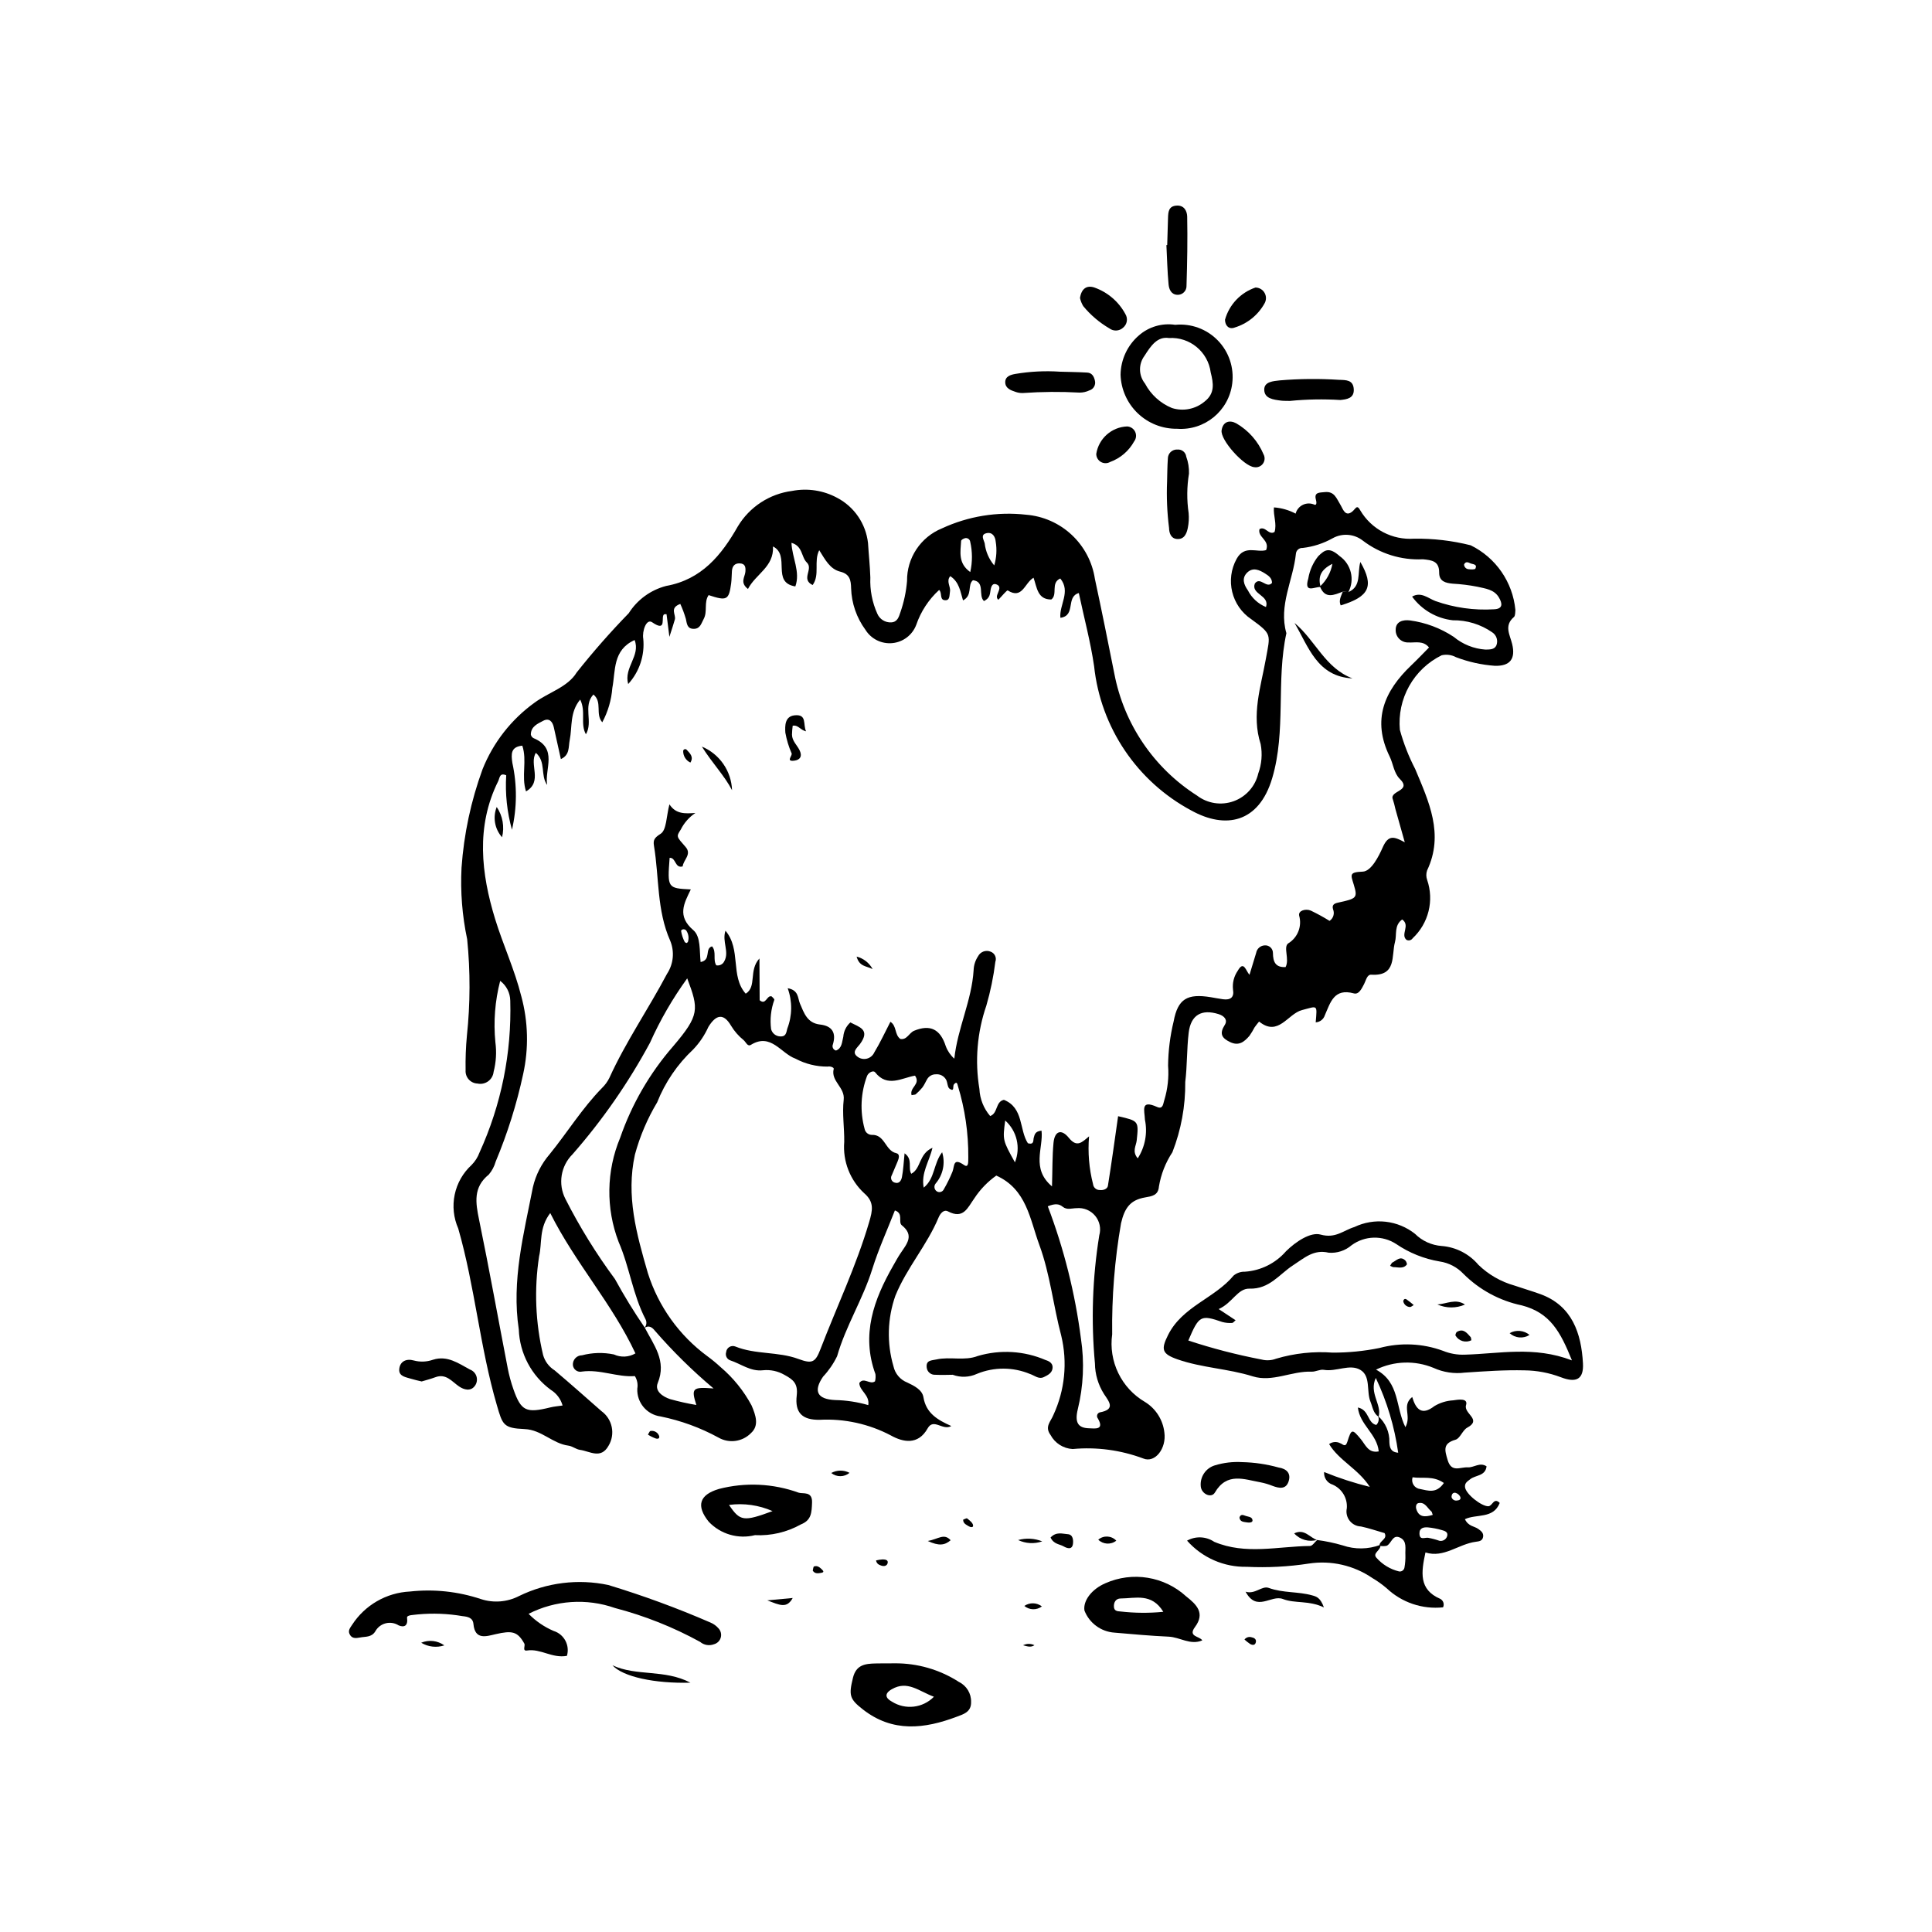 <?xml version="1.0" encoding="UTF-8"?>
<!-- Uploaded to: SVG Find, www.svgrepo.com, Generator: SVG Find Mixer Tools -->
<svg fill="#000000" width="800px" height="800px" version="1.1" viewBox="144 144 512 512" xmlns="http://www.w3.org/2000/svg">
 <g>
  <path d="m487.35 280.12c0.273-1.035 0.988-1.895 1.957-2.352s2.09-0.457 3.062-0.008c0.574 0.18 0.559-0.625 0.367-1.324-0.562-2.035 0.949-1.871 2.293-2.019 2.625-0.293 3.141 1.668 4.195 3.356 0.613 0.98 1.258 3.398 3.191 1.754 0.902-0.77 1.168-1.93 2.09-0.246h-0.004c1.445 2.441 3.543 4.438 6.055 5.758 2.512 1.32 5.344 1.914 8.176 1.719 5.059-0.074 10.105 0.512 15.012 1.75 6.66 3.258 11.148 9.746 11.848 17.129-0.051 0.648-0.008 1.555-0.398 1.891-2.668 2.281-1.051 4.688-0.457 7.148 0.949 3.93-0.551 5.891-4.613 5.769h0.004c-3.516-0.258-6.973-1.023-10.27-2.281-1.16-0.625-2.512-0.809-3.801-0.512-3.629 1.785-6.633 4.629-8.613 8.16-1.977 3.527-2.836 7.574-2.465 11.602 0.98 3.59 2.34 7.066 4.055 10.371 3.594 8.59 7.727 17.262 3.156 26.898l0.004-0.004c-0.285 0.824-0.277 1.723 0.027 2.543 0.91 2.664 1.035 5.539 0.352 8.273-0.68 2.734-2.137 5.215-4.191 7.144-0.363 0.559-1.098 0.742-1.68 0.414-1.617-1.461 1.121-3.812-1.113-5.387-2.195 1.602-1.367 4.008-1.906 5.981-0.988 3.609 0.504 9.086-6.269 8.656-1.148-0.074-1.402 1.504-1.902 2.453-0.617 1.176-1.383 2.875-2.719 2.508-5.289-1.461-6.211 2.422-7.699 5.793v0.004c-0.34 1.066-1.305 1.812-2.422 1.875 0.41-4.863 0.547-4.336-3.625-3.254-3.793 0.984-6.281 7.184-11.375 3.039-0.402 0.512-0.84 1-1.195 1.539-0.406 0.777-0.859 1.527-1.363 2.246-1.34 1.555-2.777 2.777-5.109 1.664-2.242-1.07-2.914-2.231-1.426-4.562 0.805-1.258-0.047-2.356-1.633-2.852-4.488-1.41-7.363 0.176-7.934 4.93-0.52 4.336-0.375 8.754-0.914 13.082l0.004-0.004c0.062 6.359-1.094 12.668-3.406 18.59-1.82 2.754-3.039 5.863-3.574 9.125-0.191 2.332-1.859 2.535-3.703 2.859-3.777 0.668-5.367 2.637-6.336 6.852v-0.004c-1.688 9.715-2.473 19.562-2.344 29.418-0.492 3.508 0.074 7.086 1.617 10.273 1.543 3.191 3.996 5.852 7.055 7.644 2.883 1.758 4.789 4.758 5.16 8.117 0.582 4.184-2.449 8.176-5.594 6.879v-0.004c-5.973-2.234-12.371-3.094-18.719-2.504-2.469-0.137-4.684-1.547-5.852-3.723-1.637-2.211 0.059-3.555 0.754-5.305 3.039-6.555 3.773-13.949 2.086-20.977-2.117-7.965-2.945-16.301-5.812-24.09-2.508-6.805-3.344-14.742-11.406-18.375-2.289 1.621-4.254 3.656-5.797 6-1.82 2.547-2.887 5.648-7.023 3.484-1.109-0.578-2.043 0.586-2.473 1.625-3.051 7.324-8.445 13.352-11.434 20.699h-0.004c-2.137 6.039-2.316 12.594-0.516 18.742 0.422 1.957 1.797 3.57 3.66 4.297 1.785 0.836 3.949 1.914 4.273 3.875 0.699 4.246 3.719 6.019 7.391 7.652-2.293 1.324-4.691-2.199-6.269 0.617-2.543 4.547-6.559 3.644-9.715 1.898v-0.004c-5.805-3.066-12.328-4.508-18.887-4.164-4.617 0.078-6.629-1.852-6.094-6.43 0.375-3.207-0.957-4.234-3.262-5.481h0.004c-1.719-0.992-3.707-1.418-5.684-1.215-3.32 0.379-5.832-1.707-8.711-2.637v-0.004c-0.867-0.32-1.328-1.266-1.051-2.148 0.043-0.562 0.355-1.07 0.836-1.367 0.48-0.301 1.07-0.352 1.598-0.141 5.371 2.176 11.316 1.301 16.715 3.301 3.644 1.348 4.488 0.934 5.844-2.594 4.312-11.227 9.508-22.102 12.914-33.699 0.902-3.074 1.383-5.273-1.285-7.598v0.004c-3.781-3.477-5.746-8.504-5.328-13.625 0.051-3.731-0.562-7.516-0.141-11.188 0.383-3.312-3.488-4.906-2.641-8.191 0.082-0.32-0.852-0.75-1.617-0.586-2.973 0.02-5.902-0.707-8.523-2.106-3.844-1.359-6.496-6.926-11.809-3.664-0.902 0.551-1.305-0.715-1.922-1.238v-0.004c-1.336-1.07-2.469-2.371-3.352-3.84-1.941-3.305-3.918-3.051-6.016 0.363h0.004c-0.992 2.199-2.352 4.215-4.019 5.953-4.172 3.91-7.426 8.691-9.535 14-2.59 4.324-4.578 8.984-5.898 13.848-2.398 10.934 0.406 20.988 3.426 31.398 2.785 8.816 8.293 16.52 15.73 22.004 1.242 0.906 2.43 1.887 3.555 2.93 3.352 2.844 6.133 6.289 8.207 10.16 1.105 2.609 2.059 5.32-0.164 7.32h0.004c-2.262 2.309-5.797 2.801-8.605 1.195-4.816-2.633-10-4.523-15.383-5.613-3.641-0.496-6.305-3.688-6.141-7.363 0.207-1.148-0.023-2.336-0.645-3.328-4.637 0.359-9.18-1.855-14.031-1.195v0.004c-0.551 0.125-1.129 0.008-1.586-0.324-0.457-0.328-0.75-0.84-0.809-1.402-0.047-0.672 0.188-1.332 0.648-1.824 0.457-0.492 1.102-0.77 1.773-0.77 2.762-0.723 5.652-0.801 8.449-0.223 1.832 0.848 3.965 0.742 5.707-0.281-6.16-13.191-15.945-23.941-22.578-37.188-3.043 3.981-2.117 7.934-2.953 11.469-1.332 8.691-0.973 17.559 1.051 26.113 0.473 1.707 1.57 3.172 3.074 4.109 4.176 3.531 8.266 7.164 12.375 10.777h-0.004c2.941 2.106 3.769 6.121 1.898 9.215-2.031 3.617-4.961 1.426-7.551 1.074-1.055-0.145-2.019-0.984-3.074-1.121-4.207-0.547-7.109-4.199-11.594-4.387-5.691-0.238-5.852-1.145-7.371-6.344-4.496-15.375-5.812-31.426-10.234-46.816-1.242-2.82-1.57-5.961-0.938-8.977 0.633-3.016 2.191-5.758 4.461-7.84 0.934-0.941 1.656-2.07 2.113-3.312 5.762-12.625 8.551-26.402 8.152-40.273-0.039-2.059-1.023-3.988-2.672-5.223-1.375 5.305-1.805 10.812-1.27 16.27 0.352 2.625 0.188 5.289-0.473 7.852-0.105 1-0.633 1.91-1.449 2.5s-1.844 0.805-2.828 0.59c-0.891-0.035-1.727-0.434-2.32-1.098-0.59-0.664-0.887-1.539-0.824-2.43-0.055-3.055 0.059-6.109 0.344-9.148 0.902-8.496 0.926-17.062 0.074-25.562-1.32-6.231-1.824-12.605-1.496-18.965 0.625-8.906 2.5-17.68 5.562-26.07 2.832-7.102 7.641-13.246 13.852-17.707 3.695-2.711 8.723-4.059 11.105-7.961l-0.004 0.004c4.332-5.465 8.934-10.707 13.797-15.703 2.266-3.578 5.809-6.16 9.91-7.227 9.406-1.691 14.66-8.148 19-15.781 3.106-5.164 8.402-8.629 14.379-9.402 4.086-0.793 8.32-0.145 11.977 1.844 4.527 2.391 7.574 6.871 8.145 11.961 0.184 3.023 0.52 6.078 0.617 9.137-0.141 3.305 0.492 6.598 1.855 9.613 0.629 1.461 2.106 2.371 3.691 2.285 1.652-0.098 2.016-1.48 2.43-2.715v0.004c0.93-2.672 1.52-5.453 1.75-8.273-0.035-2.977 0.828-5.898 2.477-8.383 1.645-2.481 4-4.414 6.758-5.539 6.969-3.238 14.691-4.492 22.324-3.629 4.508 0.363 8.762 2.242 12.07 5.332 3.305 3.086 5.477 7.199 6.152 11.672 1.805 8.352 3.481 16.734 5.152 25.117 2.539 13.324 10.465 25.012 21.906 32.305 2.769 2.117 6.426 2.684 9.703 1.504 3.281-1.18 5.738-3.941 6.527-7.34 0.914-2.492 1.137-5.188 0.641-7.797-2.492-7.773 0.043-15.141 1.363-22.504 1.188-6.625 1.742-6.523-3.832-10.586h-0.004c-5.262-3.516-6.953-10.48-3.887-16.02 2.121-3.793 5.418-1.547 7.805-2.309 1.062-2.664-2.332-3.383-1.75-5.559 1.562-0.902 2.449 1.746 3.988 0.754 0.66-2.148-0.359-4.277-0.168-6.508 2.012 0.145 3.969 0.703 5.746 1.648zm-169.04 230.39c-0.883 2.144 1.332 3.621 3.242 4.262h0.004c2.297 0.648 4.625 1.172 6.981 1.562-1.406-4.457-1.043-4.812 4.559-4.379-5.59-4.703-10.805-9.836-15.59-15.352-0.656-0.82-1.602-1.551-2.777-0.621h-0.004c0.617-0.641 0.754-1.605 0.336-2.391-3.363-6.484-4.231-13.836-7.121-20.469v-0.004c-3.414-8.906-3.266-18.789 0.406-27.59 3.082-8.906 7.848-17.137 14.035-24.242 7.043-8.266 6.828-9.828 3.738-18.008-3.867 5.332-7.172 11.051-9.863 17.062-5.711 10.59-12.594 20.504-20.523 29.551-3.137 3.113-3.902 7.894-1.895 11.832 3.777 7.43 8.168 14.535 13.129 21.238 2.414 4.418 5.051 8.715 7.898 12.867 2.359 4.594 5.871 8.785 3.445 14.68zm195.47-152.16 0.004 0.004c-0.184-0.863-0.41-1.711-0.68-2.547-0.93-2.328 5.188-2.106 1.852-5.394-1.57-1.551-1.734-3.992-2.684-5.93-4.754-9.711-1.418-17.355 5.738-24.176 1.582-1.508 3.09-3.098 4.695-4.719-1.547-1.906-3.613-1.23-5.457-1.328v-0.004c-0.895 0.039-1.762-0.297-2.402-0.918-0.641-0.625-0.996-1.484-0.98-2.379-0.027-2.293 1.973-2.773 3.805-2.539 4.141 0.562 8.098 2.051 11.582 4.356 2.379 1.98 5.32 3.16 8.41 3.371 1.09-0.035 2.344 0.051 2.883-1.09l-0.004 0.004c0.523-1.273 0.066-2.738-1.086-3.488-3.074-2.129-6.731-3.246-10.469-3.195-4.312-0.488-8.219-2.766-10.77-6.273 2.383-1.371 4.258 0.449 6.168 1.172 4.969 1.766 10.246 2.512 15.512 2.191 2.43-0.09 2.281-1.508 1.332-3.125-1.277-2.172-3.637-2.363-5.715-2.856h-0.004c-2.152-0.422-4.328-0.688-6.516-0.809-1.887-0.176-3.613-0.586-3.602-2.922 0.016-3.086-1.918-3.309-4.336-3.547v0.004c-5.731 0.281-11.371-1.48-15.926-4.969-2.297-1.781-5.441-2.019-7.977-0.598-2.453 1.375-5.152 2.246-7.945 2.566-0.918-0.059-1.711 0.629-1.781 1.543-0.727 7.031-4.644 13.684-2.523 21.051-2.762 12.656-0.023 25.84-3.762 38.422-3.543 11.93-12.445 13.531-21.402 8.574v0.004c-14.402-7.691-24.062-22.016-25.793-38.25-0.941-6.449-2.648-12.785-4.051-19.398-3.539 1.027-0.68 5.992-4.883 6.566-0.363-3.41 2.836-6.926-0.031-10.422-2.629 1.18-0.59 4.25-2.383 5.57-3.66 0.023-3.793-3.176-4.703-5.769-2.391 1.371-2.941 5.832-6.832 3.367-0.219-0.141-1.637 1.609-2.496 2.477-0.633-0.559-0.348-1.172-0.109-1.785 0.309-0.805 0.801-1.766-0.277-2.25-1.098-0.492-1.465 0.363-1.652 1.305-0.203 1.027-0.066 2.227-1.766 3.066-1.605-1.418 0.406-5.121-2.922-5.519-1.539 1.234-0.004 3.957-2.633 5.352-0.703-2.269-0.961-4.856-3.383-6.434-1.16 1.352 0.156 2.773-0.074 4.078-0.184 1.02 0.066 2.504-1.473 2.285-1.324-0.188-0.551-1.977-1.402-2.699h-0.004c-2.762 2.519-4.844 5.695-6.059 9.234-1.012 2.688-3.461 4.566-6.32 4.848s-5.629-1.082-7.144-3.523c-2.356-3.203-3.68-7.047-3.801-11.02-0.047-2.113-0.328-3.758-2.887-4.394-2.727-0.68-3.996-3.195-5.562-5.684-1.52 2.969 0.242 6.484-1.746 9.234-3.234-1.559 0.297-4.219-1.551-5.984-1.477-1.41-1.035-4.352-4.062-5.203 0.168 3.981 2.414 7.664 1.031 11.551-6.461-1.023-1.207-8.211-5.926-10.59 0.297 5.438-4.602 7.297-6.629 11.266-2.203-1.684-0.809-3.156-0.688-4.527 0.109-1.242-0.023-2.207-1.516-2.254-1.332-0.043-1.953 0.754-2.047 2.012-0.082 1.094-0.062 2.199-0.207 3.285-0.594 4.438-1.141 4.715-5.973 3.113-1.305 1.926-0.219 4.352-1.316 6.348-0.629 1.141-0.898 2.566-2.566 2.59-1.832 0.027-1.859-1.344-2.156-2.68h-0.004c-0.391-1.34-0.879-2.652-1.461-3.922-2.945 1.07-1.094 2.828-1.438 4.102-0.332 1.227-0.758 2.43-1.453 4.625l-0.754-5.996c-0.199-0.031-0.402-0.027-0.598 0.012-1.09 0.492 0.926 4.969-3.215 2.121-1.547-1.062-2.684 2.352-2.363 4.328l0.004-0.004c0.438 4.402-1.012 8.781-3.992 12.047-1.227-4.394 3.34-7.484 1.699-11.664-5.852 2.648-5.023 8.156-5.902 12.711v0.004c-0.246 3.18-1.152 6.273-2.664 9.082-1.926-2.172 0.109-5.356-2.356-7.363-2.836 3.098-0.008 7.231-1.984 10.543-1.559-2.809 0.078-6.016-1.516-9.199-2.797 3.363-2.082 7.254-2.766 10.68-0.387 1.934 0.062 3.988-2.352 5.09-0.609-2.754-1.238-5.602-1.875-8.449-0.34-1.523-1.25-2.512-2.781-1.711-1.473 0.773-3.289 1.508-3.301 3.656 0.078 0.418 0.348 0.773 0.73 0.961 6.516 2.727 2.871 8.145 3.594 12.398-1.855-2.547-0.23-6.09-2.992-8.512-1.875 3 1.918 7.602-2.613 10.223-1.305-4.098 0.352-8.125-0.98-12.125-3.062 0.316-2.988 2.164-2.633 4.602l0.004 0.004c1.273 5.828 1.234 11.867-0.113 17.676-1.309-4.688-1.824-9.566-1.523-14.426-1.777-0.789-1.715 0.738-2.133 1.57-5.977 12.031-4.473 24.562-0.805 36.52 2.094 6.812 5.176 13.434 6.926 20.445h0.004c1.836 6.75 2.004 13.844 0.492 20.672-1.707 7.926-4.141 15.68-7.273 23.156-0.355 1.27-0.977 2.445-1.828 3.445-4.168 3.363-3.512 7.422-2.578 11.953 2.695 13.07 5.047 26.211 7.582 39.312l-0.004 0.004c0.379 1.938 0.895 3.844 1.551 5.703 2.008 5.699 3.367 6.316 9.734 4.738 1.031-0.254 2.109-0.332 3.269-0.508v0.004c-0.48-1.727-1.594-3.211-3.121-4.156-5.125-3.75-8.254-9.641-8.484-15.992-1.953-12.988 1.312-25.281 3.738-37.715 0.75-3.238 2.281-6.242 4.457-8.754 4.691-5.789 8.617-12.18 13.859-17.535 0.789-0.762 1.441-1.652 1.93-2.633 4.367-9.617 10.383-18.324 15.309-27.637 1.707-2.602 2.019-5.879 0.832-8.754-3.578-8.031-2.91-16.766-4.301-25.152-0.25-1.516 0.09-2.129 1.766-3.188 1.586-1 1.5-4.644 2.328-7.805 1.711 2.621 4.102 2.481 6.879 2.289l0.004-0.004c-1.66 1.109-2.996 2.633-3.887 4.418-1.211 1.879-1.152 1.809 1.293 4.598 1.711 1.949-0.609 3.438-0.777 5.148-2.106 0.594-1.734-2.379-3.457-2.273-0.609 8.012-0.578 8.059 5.613 8.375-1.797 3.699-3.711 7.055 0.664 10.789 2.023 1.727 1.605 5.535 1.934 8.453 2.891-0.547 0.98-3.555 3.031-4.16 1.258 1.484 0.156 3.484 1.117 5.027v0.004c0.871 0.172 1.75-0.273 2.125-1.078 1.41-2.535-0.656-5.168 0.312-8.098 4.238 5.031 1.211 12.016 5.367 16.691 3.008-1.852 0.719-6.164 3.637-9.336l0.059 11.074c1.715 1.438 1.879-1.492 3.207-1 0.238 0.301 0.723 0.648 0.68 0.906l-0.004-0.004c-0.895 2.481-1.188 5.137-0.855 7.75 0.285 1.109 1.266 1.895 2.406 1.938 1.48 0.105 1.609-0.887 1.883-2.051l-0.004 0.004c1.336-3.445 1.375-7.254 0.113-10.727 2.973 0.523 2.633 2.625 3.258 4.078 1.082 2.516 1.926 5.172 5.324 5.547 3.164 0.352 4.34 2.156 3.398 5.266-0.137 0.324-0.125 0.691 0.035 1.004 0.16 0.312 0.449 0.539 0.789 0.621 1.629-0.613 1.562-2.273 1.934-3.656 0.109-1.461 0.781-2.82 1.875-3.797 2.266 1.223 5.418 1.844 2.535 5.75-0.672 0.914-2.273 2.078-0.723 3.281 0.703 0.574 1.641 0.789 2.523 0.578 0.887-0.211 1.625-0.82 2-1.652 1.574-2.594 2.848-5.375 4.273-8.121 1.723 1.094 1.055 3.402 2.637 4.547 1.758 0.32 2.305-1.625 3.664-2.18 4.258-1.746 6.938-0.406 8.379 4.113v-0.004c0.473 1.266 1.246 2.398 2.258 3.293 0.863-8.086 4.613-15.387 5.113-23.418 0.039-1.32 0.445-2.602 1.172-3.703 0.625-1.234 2.106-1.766 3.371-1.219 1.074 0.41 1.617 1.605 1.215 2.684-0.484 3.918-1.281 7.793-2.379 11.586-2.445 7.098-3.078 14.691-1.844 22.094 0.125 2.644 1.129 5.172 2.852 7.18 2.098-0.727 1.363-3.801 3.641-4.293 5.285 2.125 4.023 7.93 6.359 11.512 1.73 0.473 1.359-0.824 1.547-1.453 0.25-0.836 0.316-1.719 2.066-1.887 0.539 4.578-2.836 10.035 2.773 14.766 0.137-4.473 0.066-8.027 0.402-11.543 0.293-3.098 2.047-3.809 4.062-1.324 2.137 2.633 3.418 1.246 5.363-0.402h-0.004c-0.359 4.254-0.004 8.539 1.055 12.672 0.098 0.906 0.875 1.586 1.789 1.562 0.961 0.121 2.016-0.293 2.148-1.113 0.988-6.144 1.824-12.316 2.703-18.453 5.469 1.254 5.477 1.254 4.93 6.426-0.152 1.453-1.297 2.894 0.273 4.742v0.004c1.953-3.035 2.641-6.719 1.906-10.254-0.086-2.457-1.27-5.387 3.231-3.363 1.598 0.719 1.598-0.93 1.902-1.824l0.004 0.004c0.898-2.953 1.238-6.047 1-9.121 0.043-3.957 0.535-7.894 1.473-11.738 1.109-5.984 3.625-7.434 9.852-6.41 1.086 0.18 2.16 0.398 3.25 0.543 1.926 0.254 2.996-0.473 2.633-2.551-0.199-1.758 0.242-3.531 1.246-4.988 1.621-2.887 2.16 0.047 3.121 1.059 0.68-2.227 1.238-4.027 1.773-5.832h-0.004c0.207-1.117 1.172-1.941 2.312-1.969 0.562-0.035 1.109 0.168 1.516 0.559 0.402 0.391 0.629 0.93 0.617 1.492 0.027 2.312 0.668 3.84 3.348 3.699 1.105-2.066-0.664-5.234 0.676-6.262 2.531-1.516 3.731-4.547 2.918-7.387-0.262-1.348 1.762-1.879 3.074-1.324 1.711 0.82 3.379 1.73 4.988 2.731 1-0.668 1.387-1.945 0.93-3.059-0.332-1.102 0.203-1.531 1.258-1.762 4.988-1.086 5.305-1.227 4.238-4.746-0.824-2.707-1.285-3.34 2.379-3.484 2.269-0.09 4.277-4.148 5.305-6.477 1.512-3.422 3.082-2.758 5.824-1.301-0.973-3.426-1.738-6.141-2.496-8.855zm-127.29 70.707c-3.43 0.559-7.336 3.269-10.578-0.895-0.43-0.551-1.676-0.023-2.109 0.91v-0.004c-1.711 4.504-1.949 9.434-0.68 14.078 0.168 0.906 0.945 1.578 1.867 1.609 3.551-0.184 3.574 4.215 6.531 4.848 1.023 0.219 0.699 1.375 0.348 2.203-0.512 1.207-1.016 2.418-1.531 3.621-0.234 0.375-0.266 0.844-0.086 1.246 0.18 0.402 0.551 0.688 0.988 0.762 1.16 0.328 1.641-0.773 1.777-1.477 0.371-1.902 0.453-3.859 0.703-6.32 2.277 1.602 0.832 3.832 1.773 5.426 2.648-1.379 1.938-5.266 5.621-6.894-0.875 3.731-3.07 6.664-2.32 10.562 3.016-2.418 2.523-6.309 4.883-9.379l-0.004-0.004c0.891 2.875 0.242 6.008-1.715 8.293-0.285 0.336-0.395 0.793-0.293 1.223 0.102 0.43 0.398 0.789 0.805 0.965 0.641 0.254 1.371-0.039 1.656-0.668 0.875-1.504 1.641-3.07 2.297-4.684 0.57-1.527 0.117-3.785 3.066-1.73 1.332 0.93 1.062-1.23 1.117-2.066v-0.004c0.047-6.41-0.883-12.789-2.762-18.922-0.156-0.652-0.32-1.238-1.055-0.371-0.363 0.43 0.242 2.098-1.148 1.133-0.57-0.398-0.504-1.625-0.91-2.375-0.539-0.992-1.625-1.559-2.75-1.438-0.895-0.012-1.73 0.438-2.215 1.188-0.453 0.742-0.785 1.574-1.301 2.266v0.004c-0.539 0.664-1.141 1.277-1.789 1.836-0.137 0.125-0.418 0.094-1.102 0.227-0.586-2.117 2.508-2.852 0.914-5.168zm43.969 69.68c0.953 6.25 0.664 12.625-0.844 18.762-0.852 3.539 0.121 4.93 2.992 5.012 1.516 0.043 4.164 0.527 2.332-2.617-0.207-0.262-0.27-0.609-0.172-0.926 0.098-0.32 0.348-0.57 0.664-0.668 4.324-0.789 2.457-2.875 1.117-4.906v-0.004c-1.523-2.414-2.348-5.207-2.379-8.062-1.051-11.32-0.664-22.723 1.148-33.945 0.516-1.801 0.109-3.742-1.09-5.184-1.195-1.441-3.031-2.199-4.894-2.023-1.281 0-2.539 0.574-3.734-0.391-0.895-0.723-1.926-0.914-3.922-0.105l-0.004-0.004c4.297 11.305 7.242 23.07 8.785 35.062zm-54.461 9.418c-3.828-10.473-0.438-19.746 4.703-28.738 0.652-1.145 1.285-2.305 2.019-3.394 1.605-2.387 3.621-4.637 0.277-7.305-1.074-0.855 0.539-3.144-1.844-3.941-2.023 5.188-4.352 10.277-6.004 15.578-2.481 7.961-7.027 15.051-9.32 23.09l-0.004-0.004c-0.957 1.969-2.203 3.785-3.703 5.383-2.625 3.824-1.582 5.988 3.199 6.203h0.004c2.969 0.062 5.922 0.512 8.777 1.34 0.426-2.723-2.344-3.766-2.371-5.859 1.176-1.684 2.809 0.566 4.152-0.441l0.004-0.004c0.156-0.621 0.195-1.27 0.109-1.906zm105.1-209.68c-0.012-1.312-0.945-1.914-1.824-2.477-1.516-0.969-3.227-1.738-4.75-0.262-1.531 1.488-0.891 3.207 0.18 4.719 1.016 2 2.719 3.57 4.793 4.414 1.055-3.152-4.039-3.32-2.953-6.231 1.445-1.953 3.102 1.488 4.555-0.164zm-70.711 142.47c-0.688 5.199-0.688 5.199 2.578 11.086 1.57-3.871 0.539-8.309-2.578-11.086zm-9.281-153.42c-0.059-0.324-0.254-0.605-0.535-0.773-0.285-0.168-0.625-0.203-0.938-0.098-0.359 0.113-0.91 0.43-0.926 0.68-0.16 2.863-0.871 5.93 2.418 8.262l0.004-0.004c0.598-2.656 0.59-5.414-0.023-8.066zm6.769 0.047c-0.125-1.41-0.902-2.66-2.504-2.258-1.609 0.406-0.66 1.723-0.426 2.629 0.238 2.172 1.121 4.227 2.535 5.894 0.605-2.031 0.738-4.176 0.395-6.266zm-81.559 106c0.305-0.996 0.148-2.074-0.426-2.941-0.391-0.57-1.41-0.398-1.387 0.121v-0.004c0.164 1.004 0.484 1.977 0.953 2.879 0.059 0.148 0.344 0.203 0.512 0.293 0.121-0.113 0.312-0.211 0.348-0.348zm206.88-98.723c0.613 0.066 1.672 0.121 1.805-0.164 0.574-1.227-0.727-1.125-1.328-1.395-0.523-0.234-1.262-0.637-1.688 0.324l0.004 0.004c0.035 0.656 0.551 1.184 1.207 1.23z"/>
  <path d="m512.2 526.19c0.07 1.312 0.285 2.641 2.336 2.797-0.961-6.867-2.965-13.551-5.938-19.82-1.863 4.055 1.672 7.031 0.738 10.285-1.438-0.938-1.578-2.598-2.144-3.984-1.137-2.785 0.152-6.793-2.715-8.453-2.82-1.633-6.375 0.574-9.656 0.004-1.016-0.176-2.16 0.531-3.231 0.488-5.277-0.219-10.383 2.879-15.621 1.234-6.523-2.047-13.414-2.234-19.895-4.492-4.199-1.465-4.422-2.656-2.535-6.438 3.801-7.617 12.324-9.703 17.367-15.758l-0.004-0.004c0.848-0.703 1.926-1.074 3.027-1.035 4.203-0.285 8.121-2.238 10.883-5.422 2.547-2.516 6.481-5.16 9.16-4.414 3.969 1.109 6.051-1.121 8.969-2.008 2.578-1.23 5.449-1.715 8.285-1.395 2.836 0.324 5.527 1.434 7.766 3.207 1.895 1.887 4.406 3.027 7.074 3.219 3.777 0.297 7.281 2.094 9.727 4.992 2.676 2.594 5.957 4.481 9.547 5.492 2.281 0.785 4.606 1.449 6.871 2.273 8.465 3.078 10.855 10.438 11.289 18.34 0.23 4.188-1.719 5.289-5.875 3.68-3.07-1.168-6.324-1.785-9.609-1.82-5.289-0.133-10.531 0.25-15.785 0.598v-0.004c-2.844 0.371-5.734-0.062-8.344-1.254-4.91-2.023-10.449-1.855-15.227 0.469 6.328 3.402 5.109 9.891 7.785 15.25 1.715-3.086-1.094-5.668 1.805-7.996 0.973 3.285 2.535 5.008 5.867 2.422h-0.004c1.508-0.906 3.215-1.434 4.969-1.535 1.316-0.195 4.039-0.668 3.438 1.266-0.707 2.269 4.344 3.801 0.32 5.969-1.258 0.676-1.875 2.844-3.109 3.199-3.426 0.984-2.875 2.742-2.098 5.367 1.02 3.449 3.32 1.84 5.301 1.961 1.668 0.102 3.227-1.457 5.019-0.277-0.312 2.637-2.93 2.277-4.336 3.422-0.668 0.543-1.453 0.918-1.379 2.019 0.129 1.898 4.426 5.199 6.188 5.141 1.102-0.039 1.426-2.453 3.016-0.883-1.66 4.312-6.25 2.859-9.227 4.316 0.949 1.938 2.508 1.832 3.543 2.582 0.719 0.52 1.441 1.031 1.285 2.074-0.168 1.129-1.098 1.215-1.945 1.324-4.617 0.602-8.434 4.379-13.34 2.832-1.133 5.273-1.797 9.828 3.902 12.285l-0.004-0.008c0.832 0.422 1.172 1.43 0.766 2.266-5.488 0.574-10.953-1.277-14.961-5.07-1.172-1-2.426-1.895-3.75-2.676-4.93-3.379-10.957-4.758-16.863-3.852-5.43 0.836-10.93 1.125-16.414 0.859-6.047 0.133-11.844-2.406-15.852-6.934 2.262-1.262 5.047-1.141 7.195 0.309 8.332 3.519 16.906 1.191 25.383 1.105 0.652-0.008 1.293-1.062 1.941-1.629l-0.082 0.039c2.301 0.301 4.574 0.781 6.805 1.434 3.238 1.113 6.766 1.066 9.973-0.133 0.328 1.371-2.141 2.113-1.07 3.363 1.59 1.824 3.707 3.113 6.062 3.676 0.332 0.047 0.664-0.039 0.93-0.238 0.262-0.203 0.438-0.5 0.484-0.828 0.191-1.074 0.273-2.164 0.242-3.25-0.113-1.66 0.535-3.762-1.457-4.668-2-0.91-2.234 1.641-3.523 2.188h0.004c-0.621 0.121-1.258 0.117-1.879-0.008-0.121-1.348 2.223-1.715 1.34-3.356-2.094-0.598-4.148-1.316-6.262-1.758-1.184-0.039-2.285-0.605-3.012-1.543-0.723-0.934-0.992-2.144-0.734-3.301 0.207-2.668-1.297-5.172-3.75-6.242-1.449-0.445-2.394-1.836-2.269-3.348 3.934 1.609 7.981 2.922 12.109 3.938-3.074-4.785-8.16-6.961-10.781-11.34 0.871-0.641 2.035-0.719 2.984-0.203 0.602 0.172 1.328 1.246 1.84-0.383 1.094-3.484 1.27-3.504 3.559-0.742 1.277 1.539 1.988 3.801 4.766 3.269-0.461-4.644-5.031-7.031-5.527-11.637 3.059 0.648 2.477 4.086 4.875 4.633h-0.004c0.637-0.617 0.824-1.562 0.469-2.375 1.98 1.746 3.086 4.285 3.008 6.926zm-40.754-32.312c-0.375 0.301-0.648 0.711-0.93 0.715-0.871 0.062-1.746-0.023-2.59-0.25-5.723-1.965-6.176-1.75-9.004 4.906v0.004c6.348 2.094 12.824 3.773 19.387 5.031 1.285 0.332 2.644 0.258 3.883-0.219 4.856-1.441 9.934-1.988 14.984-1.605 4.16 0.012 8.309-0.398 12.383-1.227 5.566-1.496 11.457-1.234 16.867 0.754 1.844 0.75 3.82 1.094 5.809 1.012 9.125-0.246 18.254-2.344 28.344 1.516-3.066-7.602-5.777-12.633-13.324-14.586v0.004c-5.84-1.227-11.195-4.125-15.418-8.34-1.68-1.777-3.906-2.938-6.324-3.293-4.129-0.691-8.059-2.273-11.516-4.629-3.621-2.359-8.324-2.231-11.812 0.324-1.672 1.445-3.856 2.16-6.059 1.984-4.016-0.953-6.461 1.406-9.445 3.328-3.625 2.336-6.246 6.359-11.551 6.195-3.144-0.098-4.5 3.793-8.168 5.414zm46.902 41.617c-0.223 0.688-0.125 1.438 0.27 2.043 0.391 0.602 1.039 0.996 1.754 1.07 2.051 0.402 4.273 1.312 6.269-1.605-2.848-1.992-5.66-1.113-8.293-1.508zm9.145 15.652c0.367-1.129-0.594-1.445-1.387-1.656-1.227-0.363-2.484-0.605-3.758-0.723-1.055-0.062-2.227 0.137-2.176 1.664 0.059 1.801 1.328 0.992 2.266 1.098l-0.004-0.004c1.035 0.188 2.055 0.457 3.047 0.805 0.871 0.164 1.73-0.344 2.012-1.184zm-4.16-6.594c-1.082-0.863-1.672-2.617-3.465-2.207-0.594 0.137-0.727 0.945-0.535 1.574 0.664 2.148 2.215 2.18 4.356 1.543-0.199-0.531-0.215-0.801-0.355-0.91zm6.664-2.891c0.594-0.027 1.309-0.234 0.969-1.023-0.254-0.508-0.715-0.879-1.262-1.031-0.684-0.133-1.039 0.426-1.031 1.137 0.156 0.59 0.719 0.977 1.324 0.918z"/>
  <path d="m294.24 582.82c0.828-2.793-0.738-5.734-3.523-6.602-2.484-1.062-4.738-2.606-6.633-4.539 7.098-3.617 15.367-4.176 22.887-1.539 7.859 2.051 15.438 5.062 22.559 8.973 1.027 0.867 2.441 1.105 3.695 0.625 0.863-0.234 1.543-0.906 1.785-1.77 0.242-0.863 0.012-1.789-0.605-2.441-0.574-0.664-1.293-1.188-2.106-1.527-8.836-3.84-17.891-7.164-27.109-9.961-7.984-1.684-16.297-0.656-23.629 2.922-3.121 1.609-6.758 1.906-10.098 0.816-6.055-2.019-12.477-2.707-18.824-2.008-6.242 0.305-11.957 3.602-15.348 8.855-0.484 0.742-1.094 1.438-0.676 2.375 0.566 1.266 1.641 1.188 2.773 0.961 1.453-0.293 3.043 0.008 4.062-1.621v-0.004c0.582-1.062 1.574-1.836 2.746-2.137 1.172-0.305 2.414-0.109 3.438 0.539 1.398 0.598 2.547 0.223 2.238-2.012-0.109-0.797 1.836-0.73 2.902-0.895 3.941-0.363 7.914-0.207 11.812 0.465 1.359 0.145 2.723 0.395 2.879 2.086 0.402 4.371 3.504 3.231 5.906 2.684 4.336-0.988 5.785-0.738 7.594 2.527 0.285 0.512-0.625 2.023 0.707 1.809 3.582-0.574 6.621 2.133 10.566 1.418z"/>
  <path d="m440.96 243.29c0.062-4 1.828-7.789 4.859-10.402 2.637-2.305 6.152-3.332 9.617-2.809 4.195-0.41 8.348 1.109 11.289 4.129 2.941 3.016 4.352 7.211 3.832 11.395-0.879 7.273-7.32 12.566-14.629 12.023-3.875 0.051-7.617-1.426-10.418-4.106-2.797-2.68-4.434-6.356-4.551-10.23zm6.344-5v0.004c-1.633 2.195-1.578 5.211 0.129 7.348 1.547 2.934 4.078 5.231 7.144 6.488 2.981 0.949 6.242 0.305 8.641-1.707 2.793-2.168 2.367-4.812 1.633-7.727-0.719-5.469-5.547-9.453-11.055-9.113-3.055-0.477-4.773 1.996-6.492 4.711z"/>
  <path d="m398.12 589.73c2.031 0.988 3.293 3.074 3.227 5.328 0.07 2.668-2.059 3.238-3.809 3.898-8.547 3.223-16.949 4.231-24.84-1.918-3.574-2.785-3.793-3.746-2.656-8.402 0.844-3.461 3.231-3.731 5.965-3.801 1.316-0.035 2.637-0.02 5.031-0.031v-0.004c6.055-0.062 11.992 1.652 17.082 4.93zm-17.797 1.938c-2.062 1.195-1.633 2.371 0.016 3.269h0.004c3.555 2.266 8.207 1.73 11.156-1.281-4.019-1.484-7.004-4.402-11.172-1.988z"/>
  <path d="m453.7 577.73c-4.797-0.207-9.582-0.664-14.367-1.066-3.555-0.246-6.652-2.523-7.941-5.844-0.418-2.602 1.922-5.684 5.562-7.25 3.516-1.559 7.41-2.062 11.207-1.441 3.797 0.617 7.336 2.328 10.176 4.922 2.762 2.172 5.106 4.422 2.34 8.137-1.938 2.602 1.238 2.375 1.941 3.531-3.168 1.348-5.922-0.859-8.918-0.988zm-12.723-10.117c-1.273 0.008-1.859 1.031-1.773 2.231 0.074 1.008 0.746 1.164 1.773 1.219h0.004c3.754 0.426 7.547 0.457 11.309 0.086-3.074-5.059-7.41-3.559-11.312-3.535z"/>
  <path d="m331.81 547.26c-3.352-4.168-2.519-7.113 2.676-8.66l-0.004-0.004c7.004-1.82 14.398-1.477 21.203 0.988 1.156 0.359 3.644-0.469 3.516 2.644-0.109 2.609-0.137 4.633-2.957 5.758-3.711 2.074-7.926 3.059-12.172 2.844-4.434 1.117-9.121-0.25-12.262-3.57zm5.387-4.441c2.938 4.356 3.848 4.469 11.539 1.637h-0.004c-3.625-1.594-7.613-2.16-11.539-1.637z"/>
  <path d="m396.48 508.33c2.09 0.777 4.406 0.688 6.43-0.25 4.496-1.848 9.543-1.836 14.031 0.031 1.207 0.383 2.32 1.504 3.707 0.82 0.953-0.469 2.047-0.984 2.266-2.184 0.25-1.352-0.73-1.988-1.805-2.316-5.68-2.449-12.035-2.832-17.965-1.086-3.555 1.379-7.379 0.109-11.012 0.93-1.242 0.281-2.777 0.141-2.547 2.121 0.113 1.152 1.113 2.004 2.266 1.934 1.746 0.09 3.504 0.008 4.629 0z"/>
  <path d="m485.83 250.25c4.441-0.438 8.914-0.516 13.367-0.246 1.695-0.172 3.723-0.418 3.562-2.894-0.156-2.434-2-2.391-3.844-2.449v0.004c-5.246-0.344-10.512-0.297-15.754 0.141-1.668 0.195-4.121 0.309-4.125 2.422-0.004 2.43 2.469 2.68 4.445 2.941 0.648 0.086 1.312 0.051 2.348 0.082z"/>
  <path d="m424.88 242.5c-3.938-0.262-7.891-0.062-11.781 0.59-1.277 0.223-2.766 0.645-2.699 2.293 0.059 1.527 1.465 2.055 2.727 2.469 0.621 0.223 1.277 0.328 1.938 0.305 5.016-0.352 10.051-0.391 15.07-0.113 0.883-0.004 1.75-0.199 2.543-0.578 1.102-0.312 1.762-1.441 1.492-2.555-0.246-1.145-0.781-2.106-2.062-2.176-2.406-0.137-4.816-0.164-7.227-0.234z"/>
  <path d="m453.29 271.61c-0.168 4.102 0.004 8.211 0.52 12.285 0.031 1.309 0.453 2.793 2.059 2.941 1.949 0.18 2.606-1.398 2.914-2.938 0.262-1.289 0.336-2.613 0.219-3.926-0.512-3.469-0.48-6.996 0.09-10.457 0.051-1.531-0.195-3.055-0.723-4.492-0.141-1.145-1.152-1.973-2.301-1.887-0.668-0.051-1.324 0.18-1.816 0.637-0.488 0.457-0.762 1.098-0.758 1.77-0.152 2.184-0.152 4.375-0.203 6.066z"/>
  <path d="m473.21 531.48c-2.461-0.152-4.926 0.141-7.277 0.859-2.414 0.734-3.973 3.074-3.715 5.586 0.176 2.008 2.805 3.207 3.731 1.625 3.199-5.469 7.742-3.496 12.129-2.715 1.074 0.211 2.121 0.523 3.137 0.93 1.805 0.684 3.629 1.008 4.312-1.285 0.621-2.086-0.598-3.258-2.703-3.578-3.133-0.871-6.363-1.352-9.613-1.422z"/>
  <path d="m453.11 208.95c0.176 3.477 0.25 6.957 0.574 10.418 0.117 1.238 0.648 2.66 2.285 2.762 0.664 0.043 1.316-0.203 1.789-0.676 0.473-0.469 0.719-1.121 0.68-1.789 0.191-6.082 0.297-12.168 0.18-18.25-0.027-1.379-0.727-3.062-2.812-2.93-2.141 0.133-2.215 1.707-2.269 3.273-0.086 2.394-0.145 4.789-0.215 7.184z"/>
  <path d="m255.75 510.1c1.129-0.344 2.391-0.66 3.602-1.113 2.859-1.078 4.371 1.117 6.297 2.43 1.332 0.91 3.074 1.344 4.152-0.094h0.004c0.555-0.711 0.73-1.648 0.48-2.516-0.25-0.863-0.902-1.559-1.75-1.867-3.019-1.625-5.973-3.805-9.77-2.602-1.648 0.586-3.438 0.656-5.125 0.199-1.98-0.559-3.668 0.242-3.836 2.332-0.152 1.938 1.84 2.098 3.246 2.551 0.824 0.266 1.68 0.43 2.699 0.68z"/>
  <path d="m430.21 222.98c0.168 0.754 0.457 1.477 0.852 2.137 1.945 2.371 4.301 4.375 6.949 5.918 1.105 0.82 2.633 0.73 3.637-0.207 1.062-0.883 1.316-2.41 0.594-3.59-1.773-3.305-4.727-5.824-8.266-7.059-1.965-0.633-3.391 0.293-3.766 2.801z"/>
  <path d="m476.38 267.8c0.883 0.164 1.781-0.195 2.309-0.922 0.527-0.73 0.59-1.695 0.16-2.484-1.445-3.441-3.977-6.32-7.207-8.195-1.77-0.961-3.543-0.512-3.902 1.828-0.395 2.562 5.906 9.547 8.641 9.773z"/>
  <path d="m476.71 220.2c-3.938 1.336-6.961 4.531-8.074 8.539 0.031 1.621 1.09 2.606 2.531 2.074v-0.004c3.367-1.012 6.211-3.297 7.93-6.371 0.516-0.863 0.527-1.938 0.035-2.812-0.492-0.875-1.418-1.418-2.422-1.426z"/>
  <path d="m434.52 264.28c-0.004 0.879 0.461 1.695 1.223 2.137 0.762 0.445 1.703 0.445 2.465 0.004 2.707-0.984 4.965-2.922 6.352-5.445 0.555-0.73 0.66-1.711 0.27-2.543-0.391-0.832-1.211-1.379-2.129-1.422-4.113 0.156-7.543 3.203-8.18 7.269z"/>
  <path d="m494.85 569.98c-0.957-2.652-2.023-2.883-3.09-3.184-3.762-1.066-7.746-0.598-11.523-1.98-1.82-0.668-3.598 1.785-6.144 1 2.973 5.519 6.762 0.723 9.895 1.941 3.211 1.242 6.832 0.305 10.863 2.223z"/>
  <path d="m326.98 589.93c-6.918-3.625-14.328-1.637-20.68-4.613 2.777 3.066 11.234 4.871 20.68 4.613z"/>
  <path d="m422.41 551.46c0.848 1.789 2.371 1.723 3.465 2.348 0.93 0.531 2.254 0.969 2.469-0.66 0.121-0.926 0.051-2.484-1.379-2.574-1.422-0.094-3.051-0.73-4.555 0.887z"/>
  <path d="m255.62 579.34c1.844 1.117 4.082 1.375 6.129 0.703-1.781-1.281-4.102-1.547-6.129-0.703z"/>
  <path d="m347.34 568.11c3.277 1.254 5.168 2.262 6.734-0.625z"/>
  <path d="m420.2 552.48c-2.031-0.816-4.277-0.938-6.387-0.352 2 0.945 4.293 1.07 6.387 0.352z"/>
  <path d="m364.29 534.36c1.418 1.141 3.445 1.121 4.848-0.039-1.52-0.801-3.34-0.789-4.848 0.039z"/>
  <path d="m493.02 552.11c-1.945-0.645-3.332-3.074-6.043-1.75v0.004c1.535 1.699 3.914 2.367 6.113 1.715z"/>
  <path d="m389.87 552.38c2.938 1.348 4.465 1.164 6.059-0.199-1.746-1.945-3.234-0.312-6.059 0.199z"/>
  <path d="m315.71 524.19c0.676 0.434 1.402 0.789 2.16 1.051 0.852 0.188 1.07-0.359 0.625-1.074-0.449-0.727-1.297-1.098-2.133-0.938-0.207 0.023-0.359 0.508-0.652 0.961z"/>
  <path d="m435.05 552.03c1.297 1.281 3.348 1.395 4.777 0.262-1.266-1.352-3.371-1.465-4.777-0.262z"/>
  <path d="m376.16 557.53c0.176 0.934 0.781 1.164 1.414 1.379 0.723 0.246 1.438 0.07 1.641-0.602 0.277-0.93-0.617-1.023-1.227-1.047v-0.004c-0.617 0.031-1.227 0.121-1.828 0.273z"/>
  <path d="m359.39 560.24c0.562 0.879 1.391 0.719 2.223 0.586 0.676-0.109 0.75-0.367 0.266-0.844-0.605-0.594-1.254-1.176-2.152-0.855-0.219 0.082-0.23 0.73-0.336 1.113z"/>
  <path d="m472.47 546.19c0.168 1.16 1.145 1.113 1.953 1.258 0.598 0.109 1.555 0.078 1.512-0.543-0.074-1.031-1.297-0.926-2.043-1.258-0.578-0.254-1.203-0.312-1.422 0.543z"/>
  <path d="m399.25 546.73c-0.027 1.004 0.82 1.328 1.465 1.738 0.398 0.254 1.301 0.488 1.152-0.305-0.129-0.672-0.949-1.258-1.562-1.762-0.16-0.125-0.695 0.207-1.055 0.328z"/>
  <path d="m415.46 569.59c1.332 1.117 3.258 1.172 4.652 0.129-1.359-1.051-3.242-1.102-4.652-0.129z"/>
  <path d="m473.8 578.49c0.461 0.426 0.957 0.816 1.477 1.168 0.617 0.363 1.348 0.426 1.539-0.465 0.172-0.793-0.438-1.172-1.145-1.301h0.004c-0.691-0.215-1.438 0.027-1.875 0.598z"/>
  <path d="m418.14 580c-0.953-0.473-2.07-0.469-3.019 0.012 1.039 0.258 2.008 0.664 3.019-0.012z"/>
  <path d="m501.34 300.9c1.734-3.301 0.746-7.371-2.305-9.516-2.84-2.527-4-1.629-5.684 0.008-1.371 1.715-2.281 3.754-2.644 5.918-1.227 4.141 1.785 2.09 3.262 2.269-0.629-2.457-0.273-4.461 3.133-6.16-0.414 2.305-1.57 4.414-3.297 6.004 1.344 3.426 3.727 2.258 6.039 1.371 0.492 0.035 0.996 0.07 1.496 0.105z"/>
  <path d="m487.06 309.09c3.715 6.301 6.012 14.227 15.363 14.691-7.277-2.719-9.848-10.141-15.363-14.691z"/>
  <path d="m501.34 300.9c-0.5-0.035-1.004-0.07-1.496-0.105-0.414 1.176-1.152 2.305-0.547 3.641 7.59-2.312 8.926-5.074 5.211-11.508-0.84 2.926 0.344 6.488-3.168 7.973z"/>
  <path d="m354.07 336.32c1.531-0.242 1.969 1.141 3.547 1.488-0.875-1.766 0.352-4.606-3.055-4.238-2.617 0.281-2.539 2.82-2.441 4.578v0.004c0.34 1.895 0.898 3.746 1.672 5.508 0.207 0.672-1.633 2.231 0.727 1.922 1.555-0.203 2.16-1.215 1.344-2.82-0.68-1.336-1.941-2.41-1.977-4.035l-0.004-0.004c0.02-0.801 0.082-1.605 0.188-2.402z"/>
  <path d="m338 353.41c-0.18-5.082-3.301-9.594-7.996-11.551 2.789 4.438 5.953 7.641 7.996 11.551z"/>
  <path d="m277.05 365.88c0.688-2.754 0.176-5.668-1.414-8.02-1.086 2.727-0.535 5.828 1.414 8.02z"/>
  <path d="m371.01 397.51c0.746 2.672 2.5 2.441 4.246 3.309h-0.004c-0.883-1.652-2.426-2.852-4.242-3.309z"/>
  <path d="m326.96 346.09c0.922-1.488-0.074-2.418-0.949-3.352-0.137-0.18-0.371-0.254-0.582-0.188-0.215 0.062-0.367 0.258-0.379 0.48-0.02 1.305 0.727 2.504 1.91 3.059z"/>
  <path d="m532.23 489.72c-2.488-1.68-4.859-0.156-7.312-0.031 2.324 1.047 4.981 1.059 7.312 0.031z"/>
  <path d="m533.93 499.18c-0.094-0.434-0.07-0.699-0.191-0.832-0.969-1.074-1.891-2.383-3.621-1.398-0.254 0.145-0.496 0.828-0.375 1.02h0.004c0.859 1.441 2.688 1.969 4.184 1.211z"/>
  <path d="m512.39 479.45c0.473 0.199 0.676 0.355 0.875 0.355 1.227-0.008 2.59 0.531 3.543-0.668 0.133-0.168-0.129-0.848-0.391-1.102-1.348-1.289-2.348 0.031-3.438 0.559-0.164 0.078-0.238 0.336-0.59 0.855z"/>
  <path d="m549.34 497.77c-1.492-1.234-3.59-1.422-5.277-0.473 1.449 1.336 3.613 1.527 5.277 0.473z"/>
  <path d="m515.88 488.86c0.172 0.844 0.887 1.465 1.746 1.512 0.328 0.023 0.684-0.34 1.023-0.523-0.605-0.531-1.238-1.027-1.895-1.488-0.453-0.293-0.801-0.035-0.875 0.5z"/>
 </g>
</svg>
